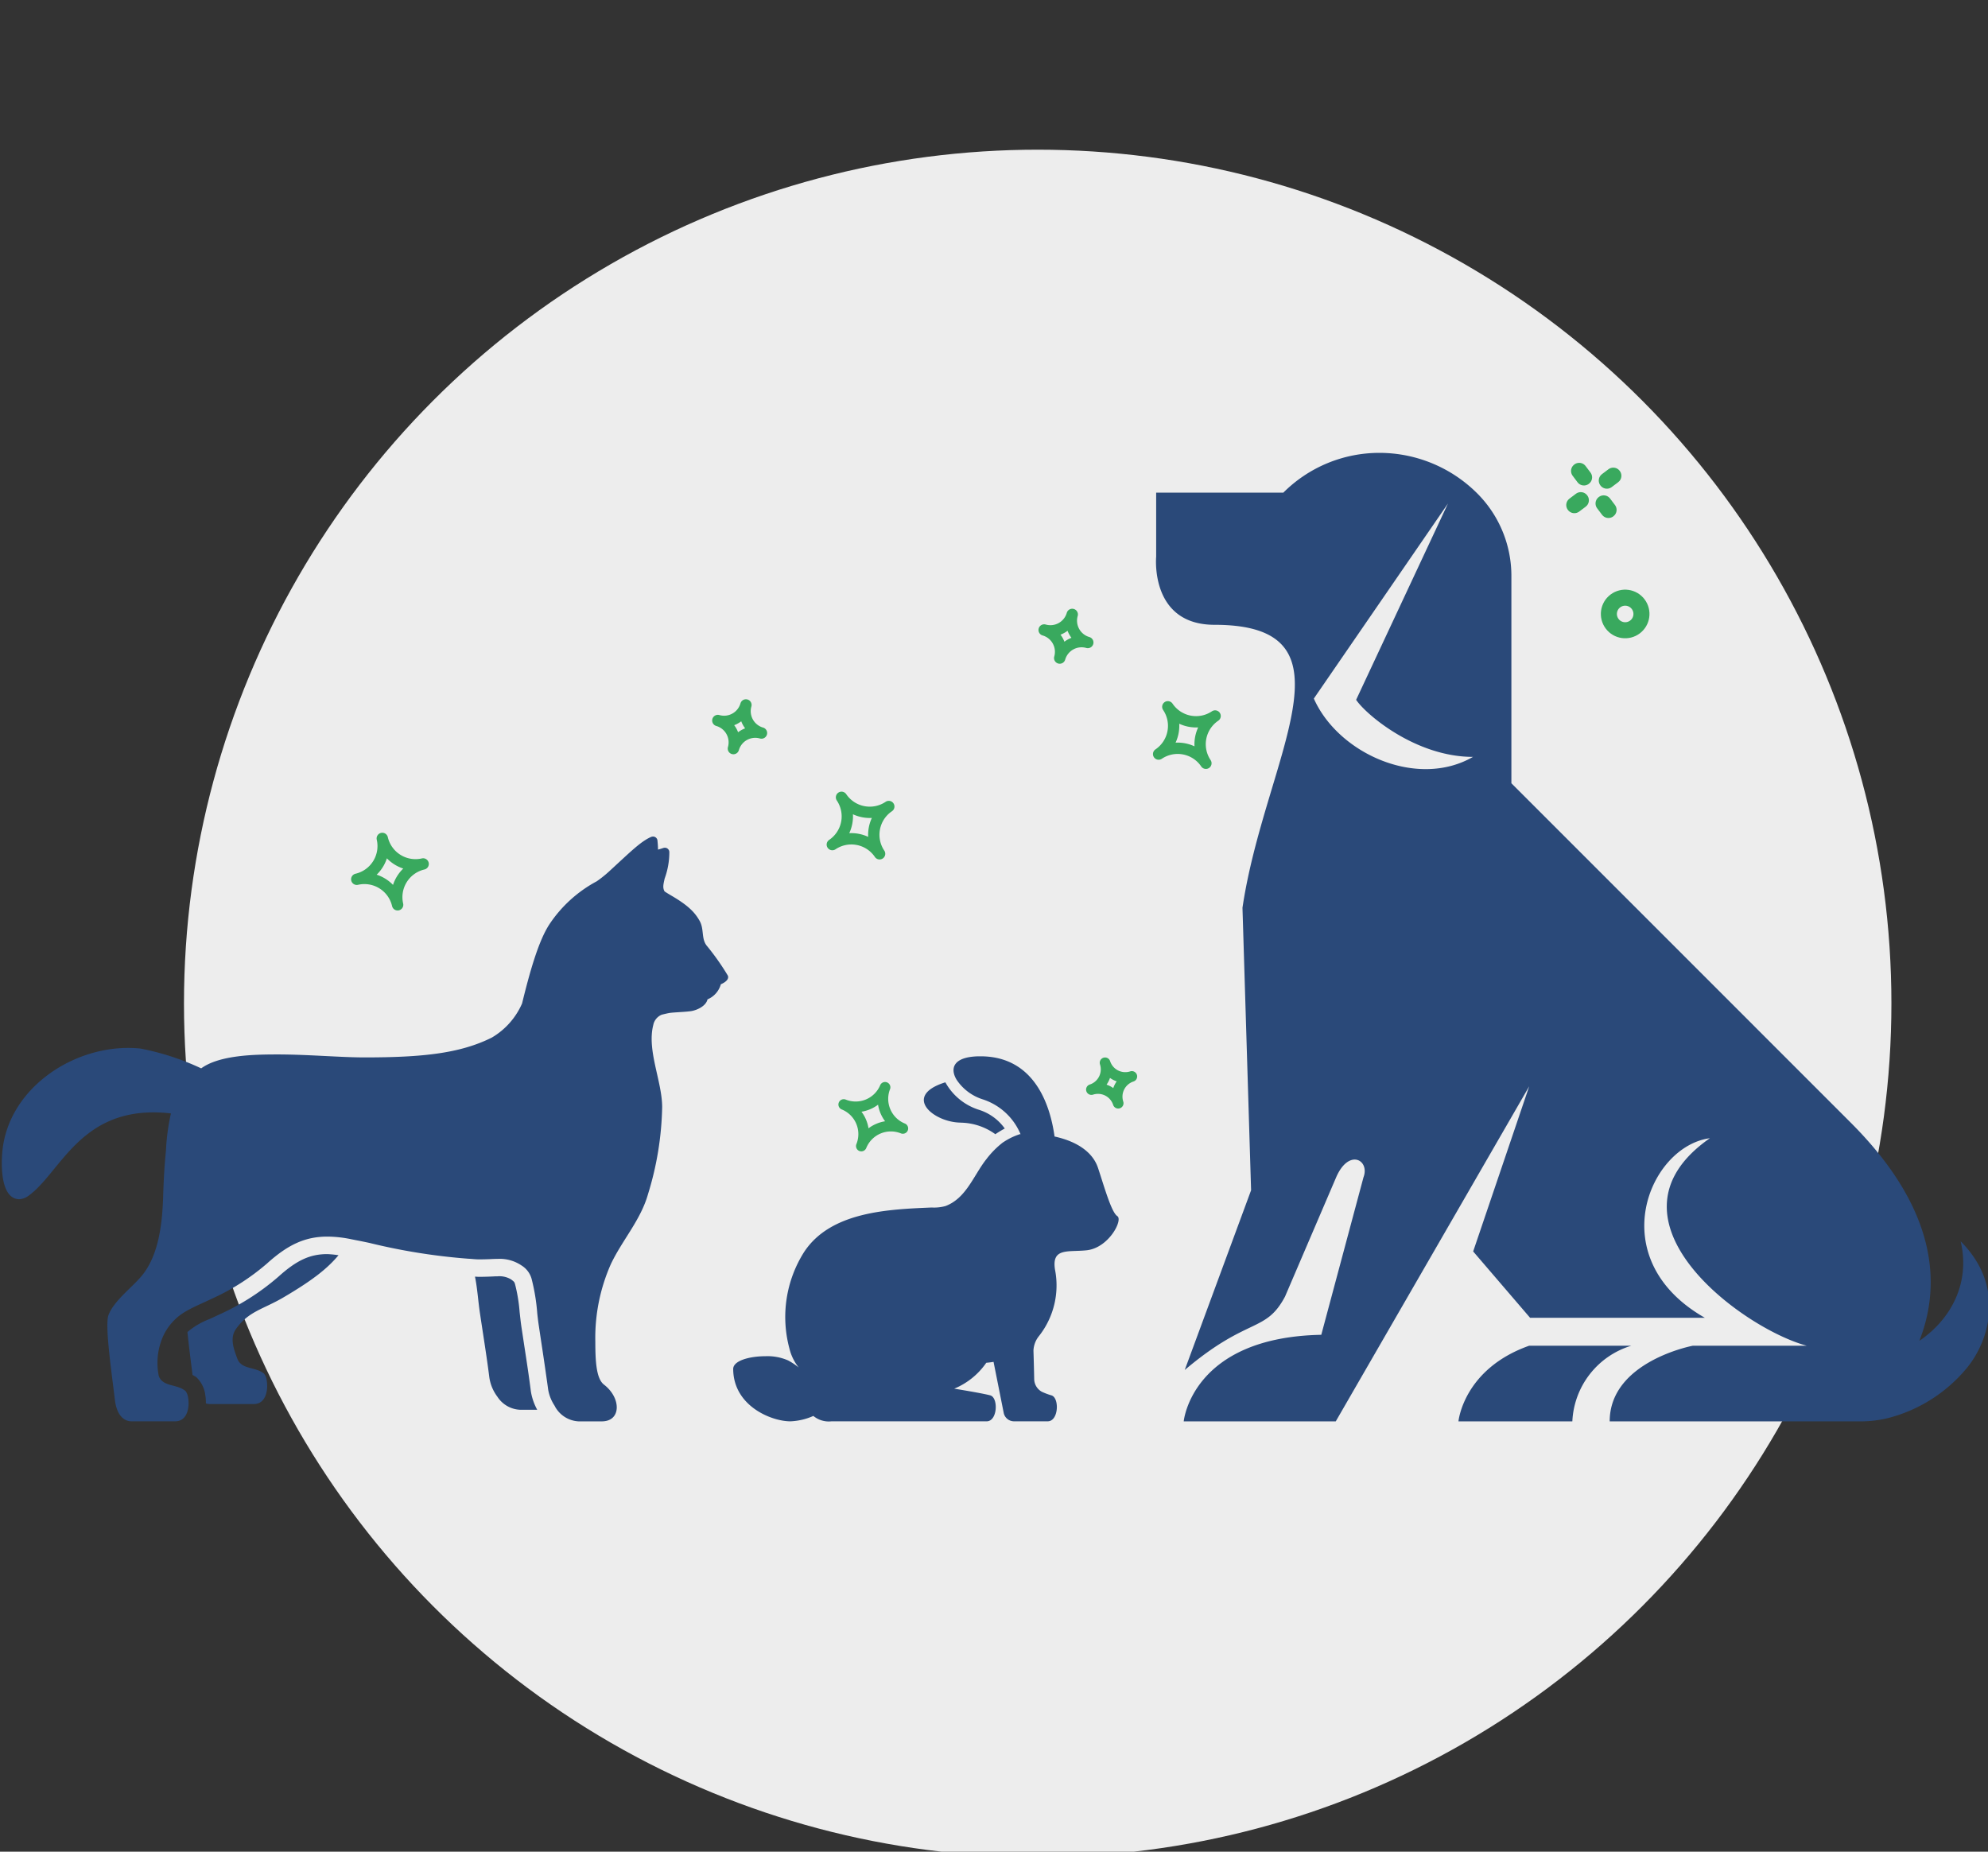 <svg xmlns="http://www.w3.org/2000/svg" xmlns:xlink="http://www.w3.org/1999/xlink" width="248" height="231" viewBox="0 0 248 231">
  <rect x="0" y="0" width="248" height="231" fill="#333333" stroke="none"/>
  <defs>
    <clipPath id="clip-path">
      <rect id="Rectangle_1226" data-name="Rectangle 1226" width="248" height="231" transform="translate(656 480)" fill="none" stroke="#707070" stroke-width="1"/>
    </clipPath>
    <clipPath id="clip-path-2">
      <rect id="Rectangle_938" data-name="Rectangle 938" width="90.61" height="72.954" fill="#2a4979"/>
    </clipPath>
    <clipPath id="clip-path-3">
      <rect id="Rectangle_939" data-name="Rectangle 939" width="48.082" height="45.539" fill="#2a4979"/>
    </clipPath>
    <clipPath id="clip-path-4">
      <rect id="Rectangle_1214" data-name="Rectangle 1214" width="76.279" height="112.295" fill="none"/>
    </clipPath>
  </defs>
  <g id="Mask_Group_153" data-name="Mask Group 153" transform="translate(-656 -480)" clip-path="url(#clip-path)">
    <g id="Group_3049" data-name="Group 3049">
      <g id="Group_2884" data-name="Group 2884" transform="translate(396.451 -3165.898)">
        <circle id="Ellipse_30" data-name="Ellipse 30" cx="106.5" cy="106.5" r="106.5" transform="translate(282.5 3664.572)" fill="#ededed"/>
        <path id="Path_571" data-name="Path 571" d="M725.356,546.412" transform="translate(-434.394 3242.215)" fill="#f3f3f3"/>
      </g>
      <g id="Group_3007" data-name="Group 3007" transform="translate(418.931 -216.396)">
        <g id="Group_2358" data-name="Group 2358" transform="translate(381.276 752.891)">
          <g id="Group_2443" data-name="Group 2443" transform="translate(0 0)">
            <path id="Path_2442" data-name="Path 2442" d="M123.189,205.945l-5.264,19.646c-16.179.308-17.161,10.8-17.161,10.8H119.73l24.133-41.8-6.991,20.6,7.1,8.276h21.8c-12.892-7.357-6.955-21.406.629-22.4-14.488,10.1,4.02,23.726,12.091,25.888H164.269c-.014,0-10.365,1.961-10.365,9.436h31.369a14.3,14.3,0,0,0,3.308-.4,18.837,18.837,0,0,0,9.722-6.072c3.05-3.562,4.982-10.393-.618-15.993,1.227,5.163-1.174,9.71-5.152,12.418,2.658-6.751,2.47-16.191-8.55-27.209L141.64,156.785V130.908a14.536,14.536,0,0,0-4.259-10.281,17.266,17.266,0,0,0-12.211-5.058,16.94,16.94,0,0,0-11.979,4.962H97.327v7.995s-.809,8.492,7.279,8.492c18.5,0,6.253,16.676,3.488,35.3l1.075,35.24-8.278,22.422c7.933-6.711,10.068-4.576,12.509-9.153l6.408-14.949c1.6-3.585,4.195-2.06,3.381.068m-.916-59.57c1.181,1.784,7.395,7.12,14.577,7.12-6.948,4.012-16.806-.4-19.853-7.276l16.733-24.334Zm34.33,80.576H143.858c-8.208,2.907-8.82,9.436-8.82,9.436h14.207a10.36,10.36,0,0,1,7.358-9.436" transform="translate(-97.304 -115.569)" fill="#2a4979" fill-rule="evenodd"/>
          </g>
        </g>
        <g id="Group_2459" data-name="Group 2459" transform="translate(362.603 753.31)">
          <g id="Group_2457" data-name="Group 2457" transform="translate(5.019 18.08) rotate(16)">
            <g id="Group_907" data-name="Group 907" transform="translate(0 0)">
              <path id="Path_839" data-name="Path 839" d="M4.954,9.909A.707.707,0,0,1,4.247,9.2,3.543,3.543,0,0,0,.708,5.662a.708.708,0,1,1,0-1.416A3.543,3.543,0,0,0,4.247.708a.708.708,0,0,1,1.416,0A3.543,3.543,0,0,0,9.2,4.247a.708.708,0,1,1,0,1.416A3.543,3.543,0,0,0,5.662,9.2a.708.708,0,0,1-.708.708m-1.7-4.954a5,5,0,0,1,1.7,1.7,5,5,0,0,1,1.7-1.7,5,5,0,0,1-1.7-1.7,5,5,0,0,1-1.7,1.7" transform="translate(20.822 4.249) rotate(40)" fill="#39a95e"/>
              <path id="Path_840" data-name="Path 840" d="M3.539,7.078a.707.707,0,0,1-.708-.708A2.126,2.126,0,0,0,.708,4.247a.708.708,0,1,1,0-1.416A2.126,2.126,0,0,0,2.831.708a.708.708,0,1,1,1.416,0A2.126,2.126,0,0,0,6.37,2.831a.708.708,0,1,1,0,1.416A2.126,2.126,0,0,0,4.247,6.37a.707.707,0,0,1-.708.708m-.71-3.539a3.551,3.551,0,0,1,.71.71,3.551,3.551,0,0,1,.71-.71,3.551,3.551,0,0,1-.71-.71,3.551,3.551,0,0,1-.71.71" fill="#39a95e"/>
            </g>
          </g>
          <g id="Group_2458" data-name="Group 2458" transform="matrix(0.799, -0.602, 0.602, 0.799, 64.923, 6.756)">
            <g id="Group_905" data-name="Group 905" transform="translate(0 0)">
              <circle id="Ellipse_931" data-name="Ellipse 931" cx="2.031" cy="2.031" r="2.031" transform="translate(0 15.672)" fill="none" stroke="#39a95e" stroke-linecap="round" stroke-linejoin="round" stroke-width="2"/>
              <rect id="Rectangle_341" data-name="Rectangle 341" width="0.02" height="1.015" transform="translate(8.17 0)" fill="none" stroke="#39a95e" stroke-linecap="round" stroke-linejoin="round" stroke-width="2"/>
              <rect id="Rectangle_342" data-name="Rectangle 342" width="0.02" height="1.015" transform="translate(8.17 5.076)" fill="none" stroke="#39a95e" stroke-linecap="round" stroke-linejoin="round" stroke-width="2"/>
              <rect id="Rectangle_343" data-name="Rectangle 343" width="1.015" height="0.02" transform="translate(5.135 3.036)" fill="none" stroke="#39a95e" stroke-linecap="round" stroke-linejoin="round" stroke-width="2"/>
              <rect id="Rectangle_344" data-name="Rectangle 344" width="1.015" height="0.02" transform="translate(10.211 3.036)" fill="none" stroke="#39a95e" stroke-linecap="round" stroke-linejoin="round" stroke-width="2"/>
            </g>
          </g>
        </g>
      </g>
      <g id="Group_3009" data-name="Group 3009" transform="translate(-53.411 -1136.359)">
        <g id="Group_2414" data-name="Group 2414" transform="translate(709.637 1720.718)">
          <g id="Group_2413" data-name="Group 2413" transform="translate(0 0)" clip-path="url(#clip-path-2)">
            <path id="Path_2550" data-name="Path 2550" d="M34.515,54.9a30.166,30.166,0,0,1-7.393,4.729c-.435.209-.842.4-1.237.573a9.334,9.334,0,0,0-2.727,1.61c.178,1.785.435,3.753.636,5.359.069.043.138.06.206.109l.247.146.206.212a3.668,3.668,0,0,1,.922,1.976,6.3,6.3,0,0,1,.086,1.1,1.626,1.626,0,0,0,.481.083h5.494c1.536,0,1.816-1.81,1.607-2.968a1.758,1.758,0,0,0-.338-.839.685.685,0,0,0-.112-.072c-1.028-.773-2.7-.435-3.208-1.77-.47-1.263-.96-2.6-.184-3.7,1.584-2.243,3.377-2.452,5.938-3.959,3.684-2.163,5.494-3.621,6.866-5.259a12.766,12.766,0,0,0-1.395-.14c-2.163,0-3.819.762-6.1,2.815M90.574,17.353a30.882,30.882,0,0,0-2.581-3.672c-.779-.891-.341-2.088-.94-3.16S85.615,8.585,83.47,7.336c-.309-.183-.57-.341-.79-.49-.261-.456-.155-.868.008-1.607a9.512,9.512,0,0,0,.584-3.254.556.556,0,0,0-.553-.59.708.708,0,0,0-.223.04c-.183.063-.4.129-.638.195,0-.327-.023-.691-.064-1.095A.552.552,0,0,0,81.244,0a.681.681,0,0,0-.272.06c-1.277.57-2.5,1.8-5,4.093a15.067,15.067,0,0,1-1.75,1.427,16.35,16.35,0,0,0-5.9,5.353c-1.4,2.129-2.489,6.087-3.42,9.888a9.2,9.2,0,0,1-3.767,4.254c-3.967,1.986-8.679,2.478-15.875,2.478-3.073,0-7.041-.37-10.854-.37-2.885,0-7.253.072-9.533,1.736a32.133,32.133,0,0,0-7.58-2.472,14.894,14.894,0,0,0-1.527-.078C8.6,26.368,1.135,31.418.124,38.789c-.192,1.39-.478,6.2,1.9,6.448a1.145,1.145,0,0,0,.138.008,2.131,2.131,0,0,0,1.214-.467c3.8-2.767,6.228-10.367,15.526-10.367a18.486,18.486,0,0,1,1.937.1c.091.012.169.023.258.029a26.784,26.784,0,0,0-.622,4.666c-.192,1.871-.289,3.75-.346,5.632-.1,3.226-.487,7.236-2.59,9.86-1.214,1.515-3.524,3.157-4.228,4.99-.487,1.269.407,7.279.794,10.573.272,2.308,1.452,2.69,2.034,2.69h5.494c1.538,0,1.813-1.808,1.606-2.959a1.7,1.7,0,0,0-.338-.842.98.98,0,0,0-.109-.072c-1.026-.776-2.71-.441-3.208-1.773a8.172,8.172,0,0,1,.59-5.082,6.891,6.891,0,0,1,2.8-3c.928-.547,1.982-.968,3.208-1.558a28.437,28.437,0,0,0,6.883-4.386c2.541-2.289,4.683-3.372,7.545-3.372a14.824,14.824,0,0,1,2.632.258c.169.029.332.069.5.1s.33.069.5.1c.533.1,1.063.212,1.59.323a75.862,75.862,0,0,0,12.34,1.977c.453.02.888.083,1.347.083q.88,0,1.779-.049c.18-.006.367-.011.555-.011a4.854,4.854,0,0,1,3,.833A2.858,2.858,0,0,1,66.122,55.3a24.8,24.8,0,0,1,.676,4.2c.052.481.109.965.181,1.447.3,2.022.616,4.048.9,6.07.092.647.189,1.289.272,1.934a5.178,5.178,0,0,0,.787,2.017c.075.117.12.249.206.361a3.562,3.562,0,0,0,2.79,1.627H74.85c2.438,0,2.438-2.922.266-4.584-.96-.745-1.076-2.916-1.076-5.357a22.679,22.679,0,0,1,1.933-9.665c1.412-2.991,3.73-5.506,4.641-8.746a39.016,39.016,0,0,0,1.765-10.876c-.023-3.248-1.922-7.061-1.109-10.22a1.755,1.755,0,0,1,1.054-1.283c.4-.1.811-.195,1-.221.5-.078,2.031-.12,2.7-.232s1.813-.6,2.011-1.461A2.874,2.874,0,0,0,89.7,18.425s1.123-.427.874-1.071M65.174,63.5l-.338-2.234c-.1-.645-.166-1.291-.238-1.934A20.2,20.2,0,0,0,64.04,55.9c-.095-.335-.095-.335-.5-.647a2.807,2.807,0,0,0-1.69-.392c-.152,0-.3,0-.447.012-.636.031-1.263.052-1.887.052-.166,0-.324-.02-.487-.023.306,1.521.392,3.065.625,4.6.395,2.667.833,5.328,1.168,8a5.276,5.276,0,0,0,1,2.378,3.556,3.556,0,0,0,2.79,1.627h2.177A7.15,7.15,0,0,1,66,69.218c-.241-1.91-.532-3.812-.827-5.72" transform="translate(0)" fill="#2a4979"/>
          </g>
        </g>
      </g>
      <g id="Group_2772" data-name="Group 2772" transform="translate(-40.088 -1607.242)">
        <g id="Group_2423" data-name="Group 2423" transform="translate(787.553 2219.016)">
          <g id="Group_2422" data-name="Group 2422" transform="translate(0 0)" clip-path="url(#clip-path-3)">
            <path id="Path_2563" data-name="Path 2563" d="M28.374,8.277a7.559,7.559,0,0,1,4.337,1.447c.034-.024.063-.053.1-.079.009-.006.476-.319,1.067-.638A6.263,6.263,0,0,0,30.7,6.687a7.284,7.284,0,0,1-4.231-3.439c-.031.008-.06.015-.09.024-5.289,1.691-1.4,4.965,1.992,5M47.915,19.932c-.74-.463-1.665-3.794-2.406-6.014-.6-1.8-2.358-3.238-5.42-3.913C39.534,6,37.542,0,30.845,0h-.19c-3.218.053-3.635,1.507-2.789,2.917a6.137,6.137,0,0,0,3.252,2.449,7.67,7.67,0,0,1,4.742,4.383c-.011-.026-.04-.038-.085-.038a8.186,8.186,0,0,0-1.992.949c-.075.045-.133.082-.154.1A11.045,11.045,0,0,0,31.609,12.8c-1.616,2.024-2.508,4.89-5.12,5.878a5.3,5.3,0,0,1-1.725.183c-5.376.231-12.622.492-15.939,5.586A15.14,15.14,0,0,0,7.011,36.44a6.073,6.073,0,0,0,1.163,2.384,7.93,7.93,0,0,0-1.33-.887,6.379,6.379,0,0,0-2.816-.523c-1.96,0-4.035.541-4.028,1.6.028,4.628,4.793,6.522,7.122,6.522A7.725,7.725,0,0,0,10,44.863a3.011,3.011,0,0,0,2.243.675H31.609c1.388,0,1.481-2.961.463-3.239s-4.5-.837-4.5-.837a9.065,9.065,0,0,0,4-3.23c.307-.026.61-.063.907-.114l1.274,6.4a1.316,1.316,0,0,0,1.241,1.017h4.236c1.388,0,1.48-2.961.463-3.239a8.254,8.254,0,0,1-1.2-.452,1.847,1.847,0,0,1-.942-1.511c-.017-.841-.046-2.129-.094-3.625a3.089,3.089,0,0,1,.675-1.794A10.2,10.2,0,0,0,40.143,26.6c-.434-2.758,1.638-2.157,3.938-2.4,2.773-.292,4.575-3.8,3.835-4.264" transform="translate(0 0)" fill="#2a4979"/>
          </g>
        </g>
        <path id="Path_2668" data-name="Path 2668" d="M4.641,9.282a.662.662,0,0,1-.663-.663A3.319,3.319,0,0,0,.663,5.3a.663.663,0,1,1,0-1.326A3.319,3.319,0,0,0,3.978.663.663.663,0,0,1,5.3.663,3.319,3.319,0,0,0,8.619,3.978a.663.663,0,1,1,0,1.326A3.319,3.319,0,0,0,5.3,8.619a.663.663,0,0,1-.663.663M3.052,4.641A4.679,4.679,0,0,1,4.641,6.23,4.679,4.679,0,0,1,6.23,4.641,4.679,4.679,0,0,1,4.641,3.052,4.679,4.679,0,0,1,3.052,4.641" transform="translate(802.465 2220.483) rotate(22)" fill="#39a95e"/>
        <path id="Path_2669" data-name="Path 2669" d="M3.315,6.63a.662.662,0,0,1-.663-.663A1.991,1.991,0,0,0,.663,3.978a.663.663,0,0,1,0-1.326A1.991,1.991,0,0,0,2.652.663a.663.663,0,1,1,1.326,0A1.991,1.991,0,0,0,5.967,2.652a.663.663,0,0,1,0,1.326A1.991,1.991,0,0,0,3.978,5.967a.662.662,0,0,1-.663.663M2.65,3.315a3.326,3.326,0,0,1,.665.665,3.326,3.326,0,0,1,.665-.665,3.326,3.326,0,0,1-.665-.665,3.326,3.326,0,0,1-.665.665" transform="matrix(0.951, -0.309, 0.309, 0.951, 830.585, 2220.219)" fill="#39a95e"/>
      </g>
      <g id="Group_3011" data-name="Group 3011" transform="matrix(-0.602, 0.799, -0.799, -0.602, 726.521, 578.369)">
        <g id="Group_907-2" data-name="Group 907" transform="translate(0 0)">
          <path id="Path_839-2" data-name="Path 839" d="M4.954,9.909A.707.707,0,0,1,4.247,9.2,3.543,3.543,0,0,0,.708,5.662a.708.708,0,1,1,0-1.416A3.543,3.543,0,0,0,4.247.708a.708.708,0,0,1,1.416,0A3.543,3.543,0,0,0,9.2,4.247a.708.708,0,1,1,0,1.416A3.543,3.543,0,0,0,5.662,9.2a.708.708,0,0,1-.708.708m-1.7-4.954a5,5,0,0,1,1.7,1.7,5,5,0,0,1,1.7-1.7,5,5,0,0,1-1.7-1.7,5,5,0,0,1-1.7,1.7" transform="translate(20.822 4.249) rotate(40)" fill="#39a95e"/>
        </g>
      </g>
      <g id="Group_3023" data-name="Group 3023" transform="translate(745.846 566.287) rotate(16)">
        <g id="Group_907-3" data-name="Group 907" transform="translate(0 0)">
          <path id="Path_839-3" data-name="Path 839" d="M4.954,9.909A.707.707,0,0,1,4.247,9.2,3.543,3.543,0,0,0,.708,5.662a.708.708,0,1,1,0-1.416A3.543,3.543,0,0,0,4.247.708a.708.708,0,0,1,1.416,0A3.543,3.543,0,0,0,9.2,4.247a.708.708,0,1,1,0,1.416A3.543,3.543,0,0,0,5.662,9.2a.708.708,0,0,1-.708.708m-1.7-4.954a5,5,0,0,1,1.7,1.7,5,5,0,0,1,1.7-1.7,5,5,0,0,1-1.7-1.7,5,5,0,0,1-1.7,1.7" transform="translate(20.822 4.249) rotate(40)" fill="#39a95e"/>
          <path id="Path_840-2" data-name="Path 840" d="M3.539,7.078a.707.707,0,0,1-.708-.708A2.126,2.126,0,0,0,.708,4.247a.708.708,0,1,1,0-1.416A2.126,2.126,0,0,0,2.831.708a.708.708,0,1,1,1.416,0A2.126,2.126,0,0,0,6.37,2.831a.708.708,0,1,1,0,1.416A2.126,2.126,0,0,0,4.247,6.37a.707.707,0,0,1-.708.708m-.71-3.539a3.551,3.551,0,0,1,.71.71,3.551,3.551,0,0,1,.71-.71,3.551,3.551,0,0,1-.71-.71,3.551,3.551,0,0,1-.71.71" fill="#39a95e"/>
        </g>
      </g>
    </g>
  </g>
</svg>
